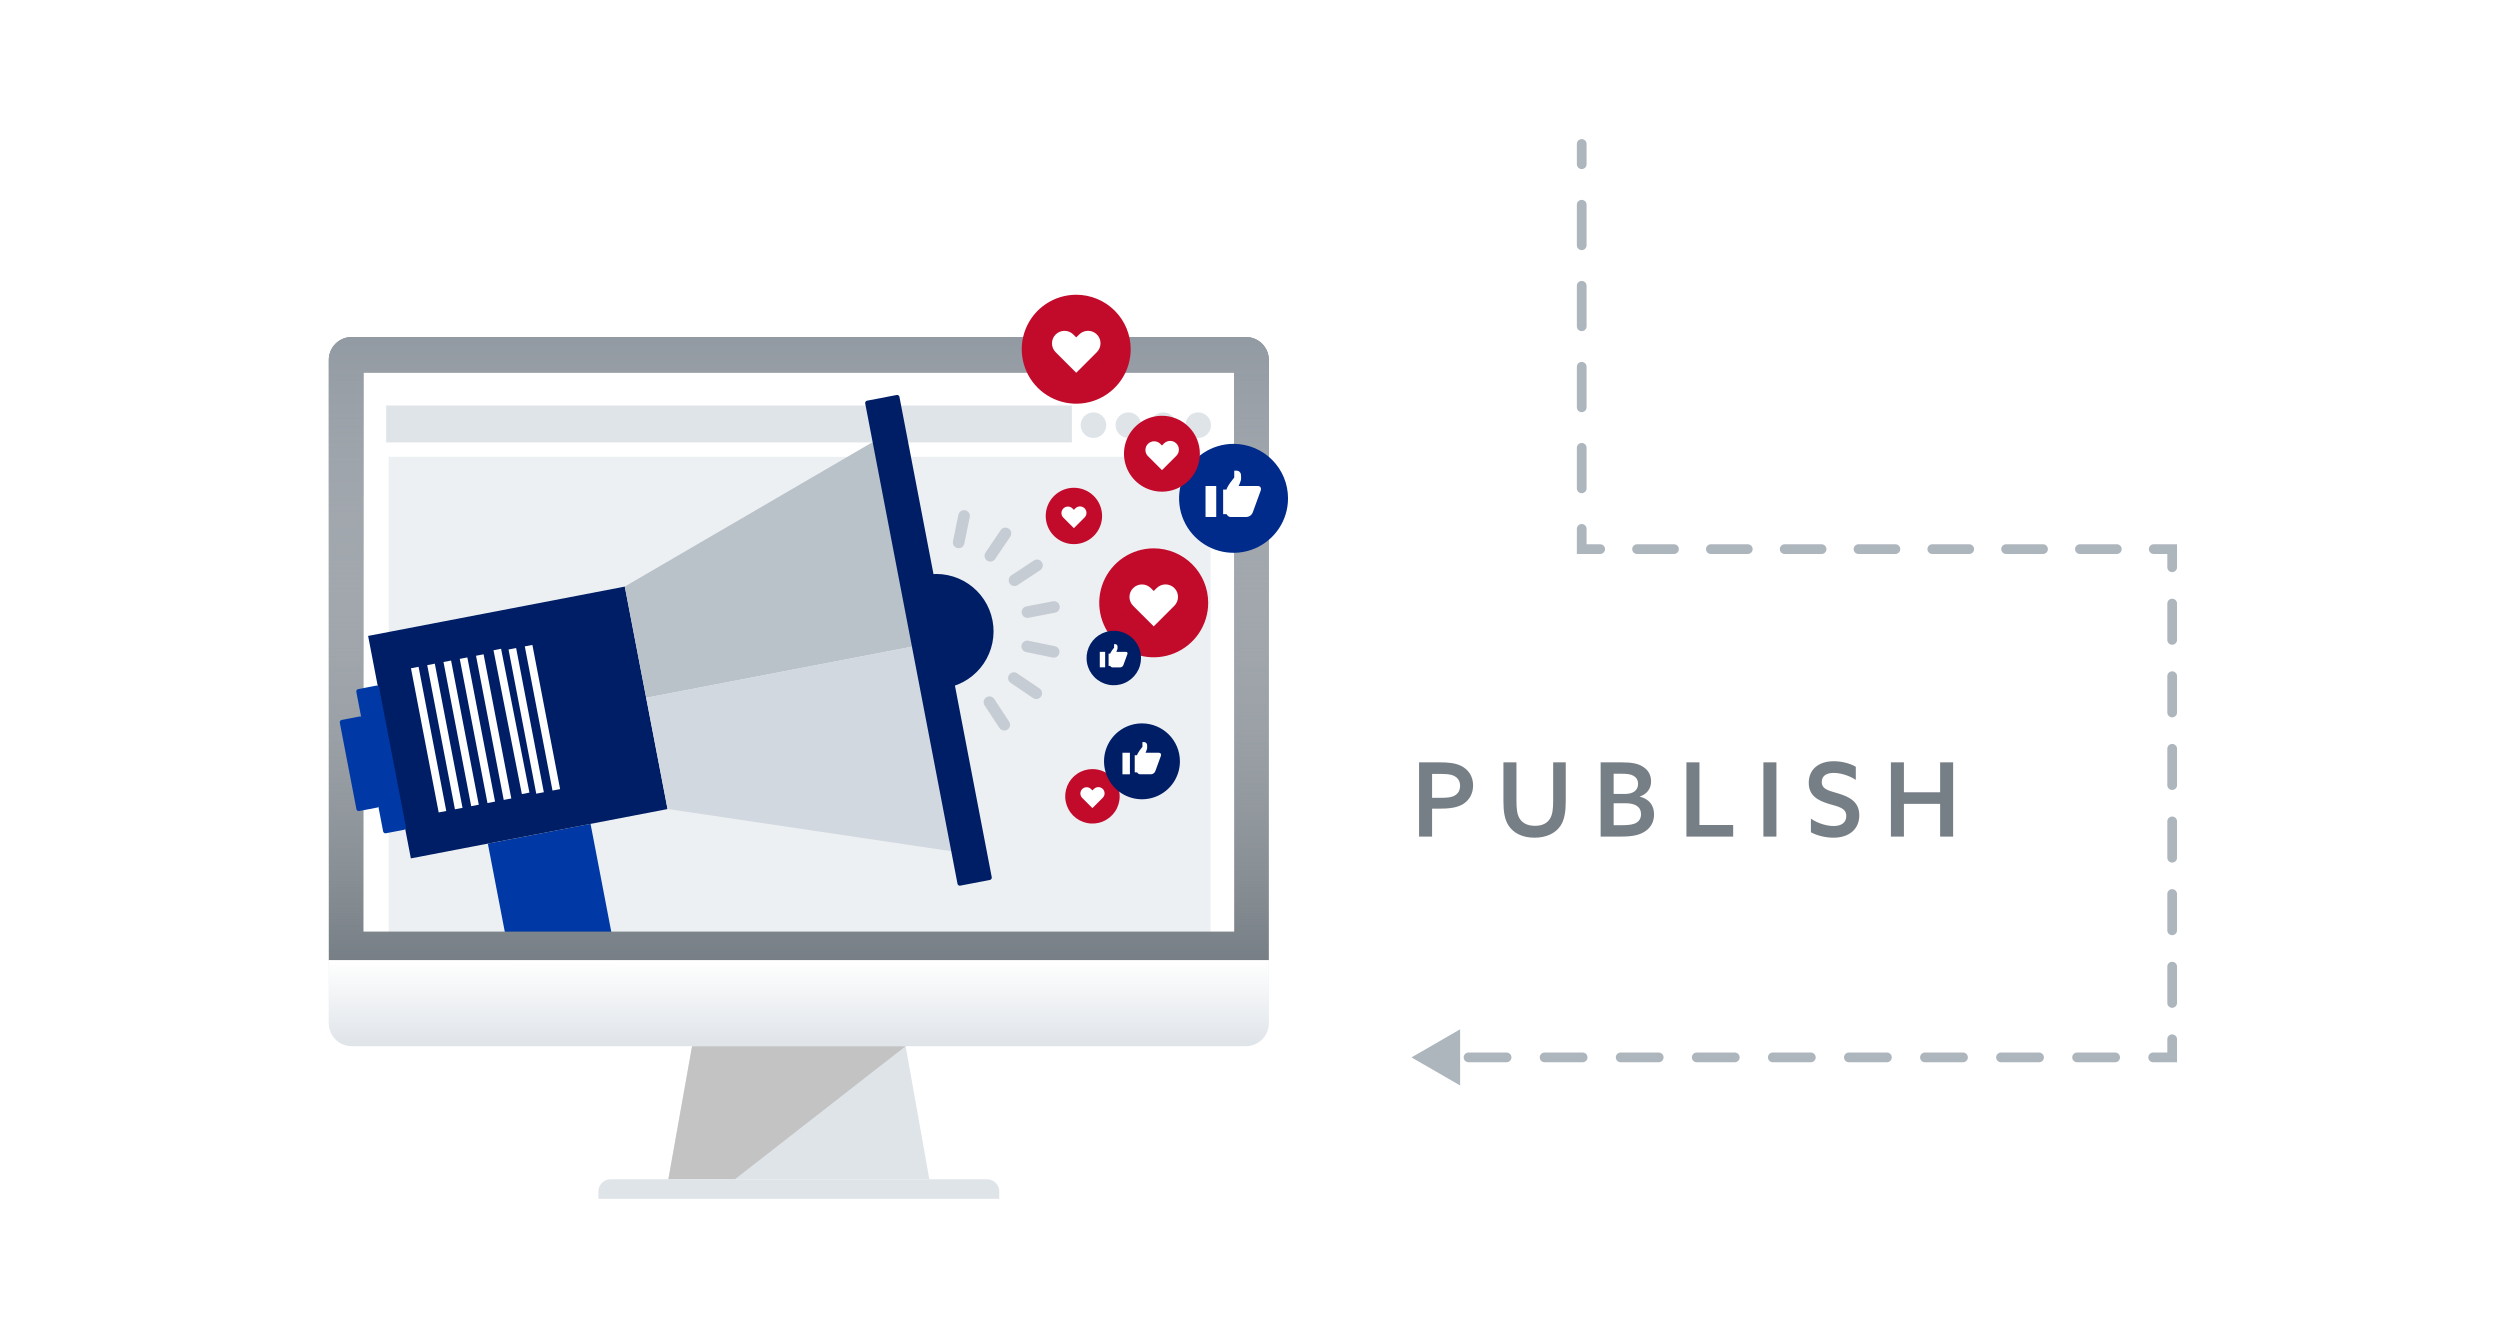 <?xml version="1.0" encoding="UTF-8"?>
<svg xmlns="http://www.w3.org/2000/svg" width="2570" height="1380" viewBox="0 0 2570 1380" fill="none">
  <rect width="2570" height="1380" fill="white"></rect>
  <rect x="360.933" y="364.556" width="917.299" height="608.314" fill="white"></rect>
  <rect x="399.556" y="469.562" width="844.881" height="523.826" fill="#EDF0F3"></rect>
  <path d="M648.804 1064.19L540.712 1071.11L501.498 867.247L607.086 846.91L648.804 1064.19Z" fill="#0039A5"></path>
  <path d="M642.272 603.017L378.415 653.718L422.363 882.431L686.22 831.73L642.272 603.017Z" fill="#001E66"></path>
  <path d="M430.281 685.474L422.481 686.972L450.96 835.181L458.759 833.682L430.281 685.474Z" fill="white"></path>
  <path d="M446.991 682.259L439.191 683.758L467.67 831.966L475.469 830.468L446.991 682.259Z" fill="white"></path>
  <path d="M463.714 679.045L455.915 680.543L484.394 828.752L492.193 827.253L463.714 679.045Z" fill="white"></path>
  <path d="M480.424 675.83L472.637 677.327L501.115 825.535L508.903 824.039L480.424 675.83Z" fill="white"></path>
  <path d="M497.134 672.616L489.347 674.112L517.825 822.321L525.613 820.824L497.134 672.616Z" fill="white"></path>
  <path d="M515.112 666.943L507.332 668.476L536.467 816.326L544.248 814.793L515.112 666.943Z" fill="white"></path>
  <path d="M530.58 666.198L522.781 667.697L551.26 815.905L559.059 814.407L530.58 666.198Z" fill="white"></path>
  <path d="M547.292 662.984L539.493 664.482L567.972 812.691L575.771 811.192L547.292 662.984Z" fill="white"></path>
  <path d="M922.58 439.63L964.84 659.509L664.269 717.281L642.295 602.945L922.58 439.63Z" fill="#B9C1C9"></path>
  <path d="M964.839 659.509L1007.11 879.411L686.256 831.64L664.268 717.281L964.839 659.509Z" fill="#D2D8DF"></path>
  <path d="M1101.89 416.854H397.01V454.837H1101.89V416.854Z" fill="#DFE4E9"></path>
  <path d="M1124.08 450.226C1131.34 450.226 1137.23 444.336 1137.23 437.07C1137.23 429.804 1131.34 423.914 1124.08 423.914C1116.81 423.914 1110.92 429.804 1110.92 437.07C1110.92 444.336 1116.81 450.226 1124.08 450.226Z" fill="#DFE4E9"></path>
  <path d="M1159.96 450.226C1167.23 450.226 1173.12 444.336 1173.12 437.07C1173.12 429.804 1167.23 423.914 1159.96 423.914C1152.69 423.914 1146.8 429.804 1146.8 437.07C1146.8 444.336 1152.69 450.226 1159.96 450.226Z" fill="#DFE4E9"></path>
  <path d="M1195.84 450.226C1203.11 450.226 1209 444.336 1209 437.07C1209 429.804 1203.11 423.914 1195.84 423.914C1188.58 423.914 1182.69 429.804 1182.69 437.07C1182.69 444.336 1188.58 450.226 1195.84 450.226Z" fill="#DFE4E9"></path>
  <path d="M1231.74 450.226C1239 450.226 1244.89 444.336 1244.89 437.07C1244.89 429.804 1239 423.914 1231.74 423.914C1224.47 423.914 1218.58 429.804 1218.58 437.07C1218.58 444.336 1224.47 450.226 1231.74 450.226Z" fill="#DFE4E9"></path>
  <path d="M687.079 1212.3H955.365L931.02 1075.44H711.448L687.079 1212.3Z" fill="#DFE4E9"></path>
  <path d="M687.079 1212.3L711.448 1075.44H931.02L755.454 1212.3H687.079Z" fill="#C3C3C3"></path>
  <path d="M615.17 1232.37H1027.24V1224.89C1027.25 1223.23 1026.92 1221.59 1026.29 1220.06C1025.66 1218.53 1024.73 1217.14 1023.56 1215.97C1022.39 1214.8 1021 1213.87 1019.47 1213.24C1017.94 1212.61 1016.3 1212.29 1014.64 1212.3H627.759C626.108 1212.28 624.469 1212.59 622.94 1213.21C621.41 1213.83 620.02 1214.75 618.851 1215.92C616.493 1218.29 615.169 1221.49 615.17 1224.84V1232.37Z" fill="#DFE4E9"></path>
  <path d="M338 986.967V1051.91C338.003 1058.16 340.487 1064.15 344.905 1068.57C349.323 1072.98 355.314 1075.46 361.56 1075.46H1280.83C1287.06 1075.44 1293.03 1072.96 1297.44 1068.55C1301.85 1064.14 1304.33 1058.17 1304.35 1051.94V986.967H338Z" fill="#DFE4E9"></path>
  <path d="M338 986.967V1051.91C338.003 1058.16 340.487 1064.15 344.905 1068.57C349.323 1072.98 355.314 1075.46 361.56 1075.46H1280.83C1287.06 1075.44 1293.03 1072.96 1297.44 1068.55C1301.85 1064.14 1304.33 1058.17 1304.35 1051.94V986.967H338Z" fill="url(#paint0_linear_4871_3610)"></path>
  <path d="M1280.88 346.451H361.524C355.291 346.458 349.315 348.935 344.906 353.34C340.496 357.745 338.013 363.718 338 369.951V986.955H1304.37V369.951C1304.34 363.728 1301.86 357.769 1297.46 353.369C1293.06 348.969 1287.1 346.483 1280.88 346.451ZM1268.75 957.698H373.63V382.998H1268.75V957.698Z" fill="#777F86"></path>
  <path d="M1280.88 346.451H361.524C355.291 346.458 349.315 348.935 344.906 353.34C340.496 357.745 338.013 363.718 338 369.951V986.955H1304.37V369.951C1304.34 363.728 1301.86 357.769 1297.46 353.369C1293.06 348.969 1287.1 346.483 1280.88 346.451ZM1268.75 957.698H373.63V382.998H1268.75V957.698Z" fill="url(#paint1_linear_4871_3610)"></path>
  <path d="M1151.03 818.619C1151.03 824.157 1149.39 829.571 1146.32 834.176C1143.24 838.781 1138.87 842.37 1133.75 844.489C1128.63 846.609 1123 847.163 1117.57 846.083C1112.14 845.002 1107.15 842.335 1103.23 838.419C1099.32 834.503 1096.65 829.514 1095.57 824.082C1094.49 818.65 1095.04 813.02 1097.16 807.903C1099.28 802.786 1102.87 798.413 1107.48 795.336C1112.08 792.259 1117.49 790.617 1123.03 790.617C1126.71 790.616 1130.35 791.339 1133.75 792.745C1137.15 794.152 1140.24 796.215 1142.84 798.815C1145.44 801.416 1147.5 804.503 1148.91 807.901C1150.31 811.299 1151.04 814.941 1151.03 818.619V818.619Z" fill="#C20A2A"></path>
  <path d="M1133.66 811.039C1132.45 809.835 1130.81 809.159 1129.1 809.159C1127.4 809.159 1125.76 809.835 1124.55 811.039L1123 812.548L1121.48 811.039C1120.26 809.886 1118.64 809.252 1116.97 809.274C1115.29 809.296 1113.69 809.97 1112.5 811.155C1111.32 812.339 1110.64 813.939 1110.62 815.615C1110.59 817.291 1111.22 818.91 1112.38 820.128L1113.9 821.649L1123 830.749L1132.09 821.649L1133.61 820.128C1134.21 819.535 1134.69 818.829 1135.01 818.051C1135.34 817.273 1135.51 816.438 1135.52 815.594C1135.52 814.749 1135.36 813.913 1135.04 813.131C1134.72 812.35 1134.25 811.639 1133.66 811.039V811.039Z" fill="white"></path>
  <path d="M1242.02 619.71C1242.02 630.786 1238.73 641.614 1232.58 650.824C1226.42 660.033 1217.68 667.211 1207.44 671.45C1197.21 675.689 1185.95 676.798 1175.09 674.637C1164.22 672.476 1154.25 667.142 1146.41 659.31C1138.58 651.478 1133.25 641.499 1131.09 630.635C1128.92 619.772 1130.03 608.511 1134.27 598.278C1138.51 588.045 1145.69 579.298 1154.9 573.144C1164.11 566.991 1174.94 563.706 1186.01 563.706C1193.37 563.704 1200.65 565.152 1207.45 567.966C1214.24 570.78 1220.42 574.905 1225.62 580.106C1230.82 585.306 1234.94 591.481 1237.76 598.276C1240.57 605.071 1242.02 612.355 1242.02 619.71Z" fill="#C20A2A"></path>
  <path d="M1207.26 604.55C1206.06 603.353 1204.64 602.403 1203.08 601.755C1201.52 601.107 1199.85 600.773 1198.16 600.773C1196.46 600.773 1194.79 601.107 1193.23 601.755C1191.67 602.403 1190.25 603.353 1189.05 604.55L1186.03 607.531L1182.98 604.501C1180.56 602.121 1177.3 600.792 1173.91 600.805C1170.52 600.818 1167.26 602.171 1164.86 604.57C1162.46 606.969 1161.11 610.22 1161.09 613.614C1161.08 617.008 1162.4 620.27 1164.78 622.69L1167.82 625.732L1186.03 643.921L1204.21 625.732L1207.26 622.69C1209.65 620.28 1211 617.019 1211 613.62C1211 610.221 1209.65 606.96 1207.26 604.55V604.55Z" fill="white"></path>
  <path d="M1132.94 530.394C1132.94 536.123 1131.24 541.724 1128.06 546.487C1124.88 551.251 1120.35 554.964 1115.06 557.156C1109.77 559.349 1103.94 559.923 1098.32 558.805C1092.7 557.687 1087.54 554.928 1083.49 550.877C1079.44 546.826 1076.68 541.664 1075.56 536.045C1074.45 530.426 1075.02 524.602 1077.21 519.309C1079.41 514.016 1083.12 509.492 1087.88 506.309C1092.65 503.126 1098.25 501.427 1103.98 501.427C1111.66 501.427 1119.03 504.479 1124.46 509.911C1129.89 515.344 1132.94 522.711 1132.94 530.394V530.394Z" fill="#C20A2A"></path>
  <path d="M1114.95 522.537C1113.69 521.29 1112 520.589 1110.23 520.589C1108.47 520.589 1106.77 521.29 1105.52 522.537L1103.95 524.119L1102.38 522.537C1101.12 521.363 1099.44 520.724 1097.72 520.756C1095.99 520.787 1094.35 521.487 1093.12 522.707C1091.9 523.927 1091.2 525.573 1091.17 527.299C1091.13 529.025 1091.77 530.697 1092.94 531.964L1094.52 533.533L1103.95 542.959L1113.36 533.533L1114.95 531.964C1116.19 530.713 1116.89 529.018 1116.89 527.251C1116.89 525.484 1116.19 523.789 1114.95 522.537V522.537Z" fill="white"></path>
  <path d="M1324.09 512.29C1324.09 523.367 1320.81 534.195 1314.65 543.405C1308.5 552.615 1299.75 559.793 1289.52 564.031C1279.28 568.27 1268.02 569.378 1257.16 567.216C1246.29 565.054 1236.31 559.719 1228.48 551.886C1220.65 544.052 1215.32 534.072 1213.16 523.208C1211 512.344 1212.11 501.083 1216.35 490.85C1220.59 480.617 1227.77 471.871 1236.98 465.719C1246.19 459.566 1257.02 456.284 1268.1 456.286C1275.45 456.286 1282.74 457.735 1289.53 460.549C1296.32 463.364 1302.5 467.489 1307.7 472.69C1312.9 477.89 1317.02 484.064 1319.83 490.859C1322.65 497.654 1324.09 504.936 1324.09 512.29V512.29Z" fill="#002B8A"></path>
  <path d="M1293.07 499.616H1273.34C1274.31 497.569 1275.12 495.445 1275.75 493.267C1275.89 491.661 1275.89 490.046 1275.75 488.44C1275.75 487.212 1275.26 486.037 1274.39 485.17C1273.52 484.304 1272.34 483.817 1271.12 483.817H1268.8V490.962C1268.8 490.962 1260.7 500.401 1260.7 504.239V526.797C1260.69 527.408 1260.81 528.014 1261.03 528.581C1261.26 529.148 1261.6 529.664 1262.02 530.101C1262.45 530.537 1262.96 530.885 1263.52 531.123C1264.08 531.362 1264.69 531.488 1265.3 531.492H1281.5C1282.88 531.395 1284.2 530.908 1285.32 530.088C1286.43 529.267 1287.29 528.147 1287.8 526.858L1296 504.299C1296.93 501.692 1295.59 499.616 1293.07 499.616Z" fill="white"></path>
  <path d="M1263.56 503.286H1257.39V528.548H1263.56V503.286Z" fill="white"></path>
  <path d="M1250.28 499.617H1239.29V531.445H1250.28V499.617Z" fill="white"></path>
  <path d="M1172.98 676.438C1172.98 681.977 1171.34 687.391 1168.26 691.996C1165.18 696.601 1160.81 700.19 1155.69 702.309C1150.58 704.428 1144.95 704.982 1139.51 703.901C1134.08 702.819 1129.09 700.151 1125.18 696.234C1121.26 692.316 1118.59 687.326 1117.52 681.893C1116.44 676.461 1116.99 670.83 1119.11 665.714C1121.23 660.597 1124.83 656.225 1129.43 653.149C1134.04 650.074 1139.45 648.434 1144.99 648.436C1152.42 648.439 1159.54 651.391 1164.78 656.642C1170.03 661.893 1172.98 669.013 1172.98 676.438V676.438Z" fill="#001E66"></path>
  <path d="M1157.47 670.101H1147.61C1148.1 669.079 1148.51 668.017 1148.82 666.927C1148.89 666.124 1148.89 665.316 1148.82 664.513C1148.82 663.899 1148.57 663.309 1148.14 662.875C1147.71 662.44 1147.12 662.196 1146.5 662.196H1145.29V665.817C1145.29 665.817 1141.25 670.536 1141.25 672.467V683.752C1141.25 684.365 1141.49 684.952 1141.93 685.387C1142.36 685.821 1142.94 686.067 1143.56 686.07H1151.67C1152.36 686.017 1153.02 685.772 1153.57 685.362C1154.13 684.952 1154.56 684.395 1154.82 683.752L1158.92 672.467C1159.07 672.222 1159.14 671.941 1159.14 671.656C1159.14 671.371 1159.06 671.091 1158.91 670.848C1158.76 670.605 1158.55 670.407 1158.29 670.275C1158.04 670.144 1157.76 670.084 1157.47 670.101V670.101Z" fill="white"></path>
  <path d="M1142.72 671.936H1139.63V684.573H1142.72V671.936Z" fill="white"></path>
  <path d="M1136.08 670.102H1130.58V686.009H1136.08V670.102Z" fill="white"></path>
  <path d="M1233.47 466.424C1233.47 474.139 1231.19 481.681 1226.9 488.096C1222.61 494.511 1216.52 499.511 1209.39 502.464C1202.27 505.416 1194.42 506.189 1186.86 504.684C1179.29 503.179 1172.34 499.463 1166.88 494.008C1161.43 488.552 1157.71 481.601 1156.21 474.034C1154.7 466.467 1155.47 458.624 1158.43 451.496C1161.38 444.368 1166.38 438.275 1172.79 433.989C1179.21 429.702 1186.75 427.415 1194.47 427.415C1204.81 427.415 1214.73 431.524 1222.05 438.84C1229.36 446.156 1233.47 456.078 1233.47 466.424Z" fill="#C20A2A"></path>
  <path d="M1209.26 455.863C1207.58 454.183 1205.3 453.24 1202.92 453.24C1200.54 453.24 1198.26 454.183 1196.58 455.863L1194.47 457.975L1192.37 455.863C1190.65 454.364 1188.43 453.574 1186.16 453.652C1183.88 453.73 1181.72 454.67 1180.11 456.282C1178.51 457.894 1177.57 460.058 1177.5 462.333C1177.43 464.609 1178.22 466.826 1179.73 468.536L1181.85 470.648L1194.51 483.321L1207.19 470.648L1209.31 468.536C1210.98 466.847 1211.91 464.565 1211.9 462.189C1211.9 459.814 1210.95 457.539 1209.26 455.863Z" fill="white"></path>
  <path d="M1212.96 782.651C1212.96 790.366 1210.67 797.908 1206.38 804.323C1202.1 810.738 1196 815.738 1188.88 818.691C1181.75 821.643 1173.9 822.416 1166.34 820.911C1158.77 819.406 1151.82 815.69 1146.36 810.235C1140.91 804.779 1137.19 797.828 1135.69 790.261C1134.18 782.694 1134.95 774.851 1137.91 767.723C1140.86 760.595 1145.86 754.502 1152.27 750.216C1158.69 745.929 1166.23 743.642 1173.95 743.642C1184.29 743.642 1194.21 747.752 1201.53 755.067C1208.85 762.383 1212.96 772.305 1212.96 782.651Z" fill="#001E66"></path>
  <path d="M1191.34 773.827H1177.6C1178.28 772.399 1178.83 770.917 1179.26 769.398C1179.35 768.281 1179.35 767.159 1179.26 766.042C1179.25 765.187 1178.91 764.367 1178.31 763.763C1177.7 763.159 1176.88 762.82 1176.02 762.82H1174.42V767.793C1174.42 767.793 1168.77 774.371 1168.77 777.05V792.741C1168.77 793.596 1169.11 794.416 1169.72 795.02C1170.33 795.624 1171.15 795.963 1172 795.963H1183.28C1184.24 795.899 1185.16 795.561 1185.94 794.991C1186.72 794.42 1187.32 793.64 1187.67 792.741L1193.39 777.05C1194.03 775.3 1193.13 773.827 1191.34 773.827Z" fill="white"></path>
  <path d="M1170.8 776.375H1166.5V793.973H1170.8V776.375Z" fill="white"></path>
  <path d="M1161.54 773.828H1153.89V795.988H1161.54V773.828Z" fill="white"></path>
  <path d="M1162.36 359.004C1162.36 370.08 1159.07 380.908 1152.92 390.117C1146.76 399.327 1138.02 406.505 1127.78 410.744C1117.55 414.983 1106.29 416.092 1095.43 413.931C1084.56 411.77 1074.58 406.436 1066.75 398.604C1058.92 390.772 1053.59 380.793 1051.43 369.929C1049.26 359.066 1050.37 347.805 1054.61 337.572C1058.85 327.339 1066.03 318.592 1075.24 312.438C1084.45 306.285 1095.28 303 1106.35 303C1113.71 302.998 1120.99 304.446 1127.79 307.26C1134.58 310.074 1140.76 314.199 1145.96 319.4C1151.16 324.6 1155.28 330.775 1158.1 337.57C1160.91 344.365 1162.36 351.649 1162.36 359.004Z" fill="#C20A2A"></path>
  <path d="M1127.6 343.844C1126.4 342.647 1124.98 341.697 1123.42 341.049C1121.86 340.401 1120.19 340.067 1118.49 340.067C1116.8 340.067 1115.13 340.401 1113.57 341.049C1112.01 341.697 1110.59 342.647 1109.39 343.844L1106.36 346.825L1103.32 343.795C1100.9 341.415 1097.64 340.086 1094.25 340.099C1090.86 340.112 1087.6 341.465 1085.2 343.864C1082.8 346.263 1081.45 349.514 1081.43 352.908C1081.42 356.302 1082.74 359.564 1085.12 361.984L1088.16 365.026L1106.36 383.215L1124.55 365.026L1127.6 361.984C1129.99 359.574 1131.34 356.313 1131.34 352.914C1131.34 349.515 1129.99 346.254 1127.6 343.844V343.844Z" fill="white"></path>
  <path d="M951.238 591.091L973.505 706.98C981.114 705.518 988.361 702.571 994.832 698.309C1001.3 694.046 1006.87 688.55 1011.22 682.136C1015.56 675.721 1018.6 668.513 1020.17 660.924C1021.73 653.334 1021.78 645.511 1020.32 637.902C1018.85 630.292 1015.91 623.045 1011.64 616.575C1007.38 610.104 1001.89 604.536 995.472 600.19C989.057 595.843 981.849 592.802 974.26 591.241C966.67 589.679 958.847 589.628 951.238 591.091V591.091Z" fill="#001E66"></path>
  <path d="M921.794 406.048L891.344 411.899C890.035 412.151 889.178 413.416 889.429 414.726L984.315 908.529C984.566 909.838 985.832 910.695 987.141 910.444L1017.59 904.593C1018.9 904.341 1019.76 903.076 1019.51 901.767L924.62 407.963C924.369 406.654 923.104 405.797 921.794 406.048Z" fill="#001E66"></path>
  <path d="M1082.36 618.146L1055.05 623.394C1051.82 624.014 1049.71 627.136 1050.33 630.367C1050.95 633.598 1054.07 635.713 1057.3 635.092L1084.61 629.845C1087.84 629.224 1089.96 626.102 1089.34 622.872C1088.72 619.641 1085.59 617.525 1082.36 618.146Z" fill="#C5CCD4"></path>
  <path d="M1089.05 671.302C1088.38 674.518 1085.24 676.588 1082.02 675.927L1054.78 670.329C1051.56 669.667 1049.48 666.517 1050.15 663.295V663.295C1050.81 660.079 1053.96 658.009 1057.18 658.67L1084.42 664.267C1087.64 664.93 1089.71 668.08 1089.05 671.302V671.302Z" fill="#C5CCD4"></path>
  <path d="M1070.2 715.998C1068.35 718.716 1064.65 719.426 1061.93 717.583L1038.92 701.992C1036.2 700.148 1035.49 696.449 1037.33 693.727V693.727C1039.18 691.002 1042.88 690.29 1045.6 692.135L1068.61 707.727C1071.34 709.572 1072.05 713.276 1070.2 715.998V715.998Z" fill="#C5CCD4"></path>
  <path d="M1037.39 741.8L1022.09 718.571C1020.28 715.827 1016.59 715.069 1013.84 716.877C1011.1 718.685 1010.34 722.376 1012.15 725.12L1027.46 748.349C1029.27 751.093 1032.96 751.852 1035.7 750.043C1038.44 748.235 1039.2 744.544 1037.39 741.8Z" fill="#C5CCD4"></path>
  <path d="M1046.16 601.453C1043.41 603.268 1039.71 602.509 1037.9 599.758V599.758C1036.09 597.01 1036.84 593.313 1039.59 591.499L1062.78 576.193C1065.53 574.379 1069.23 575.135 1071.04 577.884V577.884C1072.86 580.634 1072.1 584.336 1069.35 586.151L1046.16 601.453Z" fill="#C5CCD4"></path>
  <path d="M1022.97 574.696C1021.12 577.417 1017.42 578.129 1014.7 576.287V576.287C1011.98 574.444 1011.27 570.74 1013.11 568.017L1028.71 544.994C1030.55 542.276 1034.25 541.562 1036.97 543.398V543.398C1039.7 545.24 1040.42 548.949 1038.57 551.675L1022.97 574.696Z" fill="#C5CCD4"></path>
  <path d="M985.234 529.201L979.643 556.429C978.982 559.652 981.058 562.801 984.28 563.462C987.502 564.124 990.651 562.048 991.313 558.826L996.903 531.597C997.565 528.374 995.489 525.226 992.267 524.564C989.044 523.903 985.896 525.978 985.234 529.201Z" fill="#C5CCD4"></path>
  <path d="M386.868 704.811L368.211 708.396C366.902 708.648 366.045 709.913 366.296 711.222L393.864 854.69C394.116 855.999 395.381 856.856 396.69 856.605L415.347 853.02C416.656 852.768 417.513 851.503 417.262 850.194L389.694 706.726C389.442 705.417 388.177 704.56 386.868 704.811Z" fill="#0039A5"></path>
  <path d="M369.901 736.53L351.233 740.117C349.924 740.368 349.066 741.634 349.318 742.943L366.397 831.828C366.649 833.137 367.914 833.994 369.223 833.743L387.892 830.156C389.201 829.904 390.058 828.639 389.807 827.329L372.727 738.445C372.476 737.135 371.21 736.278 369.901 736.53Z" fill="#0039A5"></path>
  <path d="M1458.8 860V783.696H1480.09C1488.31 783.696 1496.32 784.223 1502.75 787.701C1509.39 791.285 1514.34 797.819 1514.34 807.409C1514.34 816.368 1510.02 823.007 1503.7 826.802C1497.48 830.49 1489.26 831.333 1478.72 831.333H1472.18V860H1458.8ZM1472.18 820.162H1479.77C1487.57 820.162 1492 819.846 1495.58 817.738C1498.95 815.735 1500.96 812.468 1500.96 807.831C1500.96 802.878 1498.64 799.505 1494.74 797.608C1490.94 795.711 1486.1 795.606 1479.56 795.606H1472.18V820.162ZM1550.9 848.828C1546.68 842.505 1545.52 834.074 1545.52 823.745V783.696H1558.91V822.902C1558.91 831.86 1559.64 837.025 1561.86 840.924C1564.39 845.351 1569.13 848.934 1577.98 848.934C1585.99 848.934 1590.84 845.983 1593.58 841.24C1596 837.13 1596.64 831.439 1596.64 823.113V783.696H1609.6V822.902C1609.6 834.179 1608.44 842.61 1604.12 849.039C1598.85 856.838 1589.26 861.159 1577.46 861.159C1565.23 861.159 1555.96 856.522 1550.9 848.828ZM1645.46 860V783.696H1666.75C1676.86 783.696 1683.19 784.75 1688.35 787.807C1693.94 791.074 1697.31 796.238 1697.31 803.194C1697.31 811.414 1692.46 816.473 1685.82 818.792V819.003C1695.2 821.321 1700.37 827.75 1700.37 837.235C1700.37 844.402 1697.42 850.831 1690.35 855.152C1684.87 858.525 1677.71 860 1666.75 860H1645.46ZM1658.84 816.157H1670.75C1678.13 816.157 1683.93 812.995 1683.93 805.829C1683.93 801.824 1682.13 799.189 1679.18 797.503C1676.23 795.816 1672.65 795.395 1665.9 795.395H1658.84V816.157ZM1658.84 848.302H1667.38C1675.28 848.302 1679.6 847.458 1682.56 845.561C1684.98 843.98 1686.98 841.346 1686.98 836.919C1686.98 829.542 1681.29 825.748 1671.17 825.748H1658.84V848.302ZM1733.64 860V783.696H1747.03V848.091H1781.7V860H1733.64ZM1812.77 860V783.696H1826.15V860H1812.77ZM1861.61 855.574V841.556C1869.2 846.826 1878.58 849.145 1884.9 849.145C1892.59 849.145 1897.97 845.877 1897.97 838.922C1897.97 830.49 1889.96 829.331 1880.05 826.38C1869.09 823.007 1859.39 818.159 1859.39 804.775C1859.39 790.863 1869.62 782.537 1885.11 782.537C1892.49 782.537 1901.34 784.434 1907.77 788.228V801.718C1900.18 796.765 1891.22 794.552 1885 794.552C1877.84 794.552 1872.78 797.397 1872.78 803.826C1872.78 811.836 1880.79 812.89 1889.96 815.735C1901.23 819.213 1911.35 824.167 1911.35 838.184C1911.35 852.517 1900.71 861.159 1884.79 861.159C1877.31 861.159 1868.35 859.262 1861.61 855.574ZM1943.85 860V783.696H1957.23V814.471H1994.44V783.696H2007.82V860H1994.44V826.38H1957.23V860H1943.85Z" fill="#777F86"></path>
  <path d="M1631 148C1631 145.239 1628.76 143 1626 143C1623.24 143 1621 145.239 1621 148H1631ZM1626 564.5H1621V569.5H1626V564.5ZM2233 564.5H2238V559.5H2233V564.5ZM2233 1087V1092H2238V1087H2233ZM1451 1087L1501 1115.87V1058.13L1451 1087ZM1470.55 1092C1473.31 1092 1475.55 1089.76 1475.55 1087C1475.55 1084.24 1473.31 1082 1470.55 1082V1092ZM1509.65 1082C1506.89 1082 1504.65 1084.24 1504.65 1087C1504.65 1089.76 1506.89 1092 1509.65 1092V1082ZM1548.75 1092C1551.51 1092 1553.75 1089.76 1553.75 1087C1553.75 1084.24 1551.51 1082 1548.75 1082V1092ZM1587.85 1082C1585.09 1082 1582.85 1084.24 1582.85 1087C1582.85 1089.76 1585.09 1092 1587.85 1092V1082ZM1626.95 1092C1629.71 1092 1631.95 1089.76 1631.95 1087C1631.95 1084.24 1629.71 1082 1626.95 1082V1092ZM1666.05 1082C1663.29 1082 1661.05 1084.24 1661.05 1087C1661.05 1089.76 1663.29 1092 1666.05 1092V1082ZM1705.15 1092C1707.91 1092 1710.15 1089.76 1710.15 1087C1710.15 1084.24 1707.91 1082 1705.15 1082V1092ZM1744.25 1082C1741.49 1082 1739.25 1084.24 1739.25 1087C1739.25 1089.76 1741.49 1092 1744.25 1092V1082ZM1783.35 1092C1786.11 1092 1788.35 1089.76 1788.35 1087C1788.35 1084.24 1786.11 1082 1783.35 1082V1092ZM1822.45 1082C1819.69 1082 1817.45 1084.24 1817.45 1087C1817.45 1089.76 1819.69 1092 1822.45 1092V1082ZM1861.55 1092C1864.31 1092 1866.55 1089.76 1866.55 1087C1866.55 1084.24 1864.31 1082 1861.55 1082V1092ZM1900.65 1082C1897.89 1082 1895.65 1084.24 1895.65 1087C1895.65 1089.76 1897.89 1092 1900.65 1092V1082ZM1939.75 1092C1942.51 1092 1944.75 1089.76 1944.75 1087C1944.75 1084.24 1942.51 1082 1939.75 1082V1092ZM1978.85 1082C1976.09 1082 1973.85 1084.24 1973.85 1087C1973.85 1089.76 1976.09 1092 1978.85 1092V1082ZM2017.95 1092C2020.71 1092 2022.95 1089.76 2022.95 1087C2022.95 1084.24 2020.71 1082 2017.95 1082V1092ZM2057.05 1082C2054.29 1082 2052.05 1084.24 2052.05 1087C2052.05 1089.76 2054.29 1092 2057.05 1092V1082ZM2096.15 1092C2098.91 1092 2101.15 1089.76 2101.15 1087C2101.15 1084.24 2098.91 1082 2096.15 1082V1092ZM2135.25 1082C2132.49 1082 2130.25 1084.24 2130.25 1087C2130.25 1089.76 2132.49 1092 2135.25 1092V1082ZM2174.35 1092C2177.11 1092 2179.35 1089.76 2179.35 1087C2179.35 1084.24 2177.11 1082 2174.35 1082V1092ZM2213.45 1082C2210.69 1082 2208.45 1084.24 2208.45 1087C2208.45 1089.76 2210.69 1092 2213.45 1092V1082ZM2238 1068.34C2238 1065.58 2235.76 1063.34 2233 1063.34C2230.24 1063.34 2228 1065.58 2228 1068.34H2238ZM2228 1031.02C2228 1033.78 2230.24 1036.02 2233 1036.02C2235.76 1036.02 2238 1033.78 2238 1031.02H2228ZM2238 993.696C2238 990.935 2235.76 988.696 2233 988.696C2230.24 988.696 2228 990.935 2228 993.696H2238ZM2228 956.375C2228 959.136 2230.24 961.375 2233 961.375C2235.76 961.375 2238 959.136 2238 956.375H2228ZM2238 919.054C2238 916.292 2235.76 914.054 2233 914.054C2230.24 914.054 2228 916.292 2228 919.054H2238ZM2228 881.732C2228 884.494 2230.24 886.732 2233 886.732C2235.76 886.732 2238 884.494 2238 881.732H2228ZM2238 844.411C2238 841.649 2235.76 839.411 2233 839.411C2230.24 839.411 2228 841.649 2228 844.411H2238ZM2228 807.089C2228 809.851 2230.24 812.089 2233 812.089C2235.76 812.089 2238 809.851 2238 807.089H2228ZM2238 769.768C2238 767.006 2235.76 764.768 2233 764.768C2230.24 764.768 2228 767.006 2228 769.768H2238ZM2228 732.446C2228 735.208 2230.24 737.446 2233 737.446C2235.76 737.446 2238 735.208 2238 732.446H2228ZM2238 695.125C2238 692.364 2235.76 690.125 2233 690.125C2230.24 690.125 2228 692.364 2228 695.125H2238ZM2228 657.804C2228 660.565 2230.24 662.804 2233 662.804C2235.76 662.804 2238 660.565 2238 657.804H2228ZM2238 620.482C2238 617.721 2235.76 615.482 2233 615.482C2230.24 615.482 2228 617.721 2228 620.482H2238ZM2228 583.161C2228 585.922 2230.24 588.161 2233 588.161C2235.76 588.161 2238 585.922 2238 583.161H2228ZM2214.03 559.5C2211.27 559.5 2209.03 561.739 2209.03 564.5C2209.03 567.261 2211.27 569.5 2214.03 569.5V559.5ZM2176.09 569.5C2178.86 569.5 2181.09 567.261 2181.09 564.5C2181.09 561.739 2178.86 559.5 2176.09 559.5V569.5ZM2138.16 559.5C2135.39 559.5 2133.16 561.739 2133.16 564.5C2133.16 567.261 2135.39 569.5 2138.16 569.5V559.5ZM2100.22 569.5C2102.98 569.5 2105.22 567.261 2105.22 564.5C2105.22 561.739 2102.98 559.5 2100.22 559.5V569.5ZM2062.28 559.5C2059.52 559.5 2057.28 561.739 2057.28 564.5C2057.28 567.261 2059.52 569.5 2062.28 569.5V559.5ZM2024.34 569.5C2027.11 569.5 2029.34 567.261 2029.34 564.5C2029.34 561.739 2027.11 559.5 2024.34 559.5V569.5ZM1986.41 559.5C1983.64 559.5 1981.41 561.739 1981.41 564.5C1981.41 567.261 1983.64 569.5 1986.41 569.5V559.5ZM1948.47 569.5C1951.23 569.5 1953.47 567.261 1953.47 564.5C1953.47 561.739 1951.23 559.5 1948.47 559.5V569.5ZM1910.53 559.5C1907.77 559.5 1905.53 561.739 1905.53 564.5C1905.53 567.261 1907.77 569.5 1910.53 569.5V559.5ZM1872.59 569.5C1875.36 569.5 1877.59 567.261 1877.59 564.5C1877.59 561.739 1875.36 559.5 1872.59 559.5V569.5ZM1834.66 559.5C1831.89 559.5 1829.66 561.739 1829.66 564.5C1829.66 567.261 1831.89 569.5 1834.66 569.5V559.5ZM1796.72 569.5C1799.48 569.5 1801.72 567.261 1801.72 564.5C1801.72 561.739 1799.48 559.5 1796.72 559.5V569.5ZM1758.78 559.5C1756.02 559.5 1753.78 561.739 1753.78 564.5C1753.78 567.261 1756.02 569.5 1758.78 569.5V559.5ZM1720.84 569.5C1723.61 569.5 1725.84 567.261 1725.84 564.5C1725.84 561.739 1723.61 559.5 1720.84 559.5V569.5ZM1682.91 559.5C1680.14 559.5 1677.91 561.739 1677.91 564.5C1677.91 567.261 1680.14 569.5 1682.91 569.5V559.5ZM1644.97 569.5C1647.73 569.5 1649.97 567.261 1649.97 564.5C1649.97 561.739 1647.73 559.5 1644.97 559.5V569.5ZM1631 543.675C1631 540.914 1628.76 538.675 1626 538.675C1623.24 538.675 1621 540.914 1621 543.675H1631ZM1621 502.025C1621 504.786 1623.24 507.025 1626 507.025C1628.76 507.025 1631 504.786 1631 502.025H1621ZM1631 460.375C1631 457.614 1628.76 455.375 1626 455.375C1623.24 455.375 1621 457.614 1621 460.375H1631ZM1621 418.725C1621 421.486 1623.24 423.725 1626 423.725C1628.76 423.725 1631 421.486 1631 418.725H1621ZM1631 377.075C1631 374.314 1628.76 372.075 1626 372.075C1623.24 372.075 1621 374.314 1621 377.075H1631ZM1621 335.425C1621 338.186 1623.24 340.425 1626 340.425C1628.76 340.425 1631 338.186 1631 335.425H1621ZM1631 293.775C1631 291.014 1628.76 288.775 1626 288.775C1623.24 288.775 1621 291.014 1621 293.775H1631ZM1621 252.125C1621 254.886 1623.24 257.125 1626 257.125C1628.76 257.125 1631 254.886 1631 252.125H1621ZM1631 210.475C1631 207.714 1628.76 205.475 1626 205.475C1623.24 205.475 1621 207.714 1621 210.475H1631ZM1621 168.825C1621 171.586 1623.24 173.825 1626 173.825C1628.76 173.825 1631 171.586 1631 168.825H1621ZM1509.65 1092H1548.75V1082H1509.65V1092ZM1587.85 1092H1626.95V1082H1587.85V1092ZM1666.05 1092H1705.15V1082H1666.05V1092ZM1744.25 1092H1783.35V1082H1744.25V1092ZM1822.45 1092H1861.55V1082H1822.45V1092ZM1900.65 1092H1939.75V1082H1900.65V1092ZM1978.85 1092H2017.95V1082H1978.85V1092ZM2057.05 1092H2096.15V1082H2057.05V1092ZM2135.25 1092H2174.35V1082H2135.25V1092ZM2213.45 1092H2233V1082H2213.45V1092ZM2238 1087V1068.34H2228V1087H2238ZM2238 1031.02V993.696H2228V1031.02H2238ZM2238 956.375V919.054H2228V956.375H2238ZM2238 881.732V844.411H2228V881.732H2238ZM2238 807.089V769.768H2228V807.089H2238ZM2238 732.446V695.125H2228V732.446H2238ZM2238 657.804V620.482H2228V657.804H2238ZM2238 583.161V564.5H2228V583.161H2238ZM2233 559.5H2214.03V569.5H2233V559.5ZM2176.09 559.5H2138.16V569.5H2176.09V559.5ZM2100.22 559.5H2062.28V569.5H2100.22V559.5ZM2024.34 559.5H1986.41V569.5H2024.34V559.5ZM1948.47 559.5H1910.53V569.5H1948.47V559.5ZM1872.59 559.5H1834.66V569.5H1872.59V559.5ZM1796.72 559.5H1758.78V569.5H1796.72V559.5ZM1720.84 559.5H1682.91V569.5H1720.84V559.5ZM1644.97 559.5H1626V569.5H1644.97V559.5ZM1631 564.5V543.675H1621V564.5H1631ZM1631 502.025V460.375H1621V502.025H1631ZM1631 418.725V377.075H1621V418.725H1631ZM1631 335.425V293.775H1621V335.425H1631ZM1631 252.125V210.475H1621V252.125H1631ZM1631 168.825V148H1621V168.825H1631Z" fill="#ADB5BD"></path>
  <defs>
    <linearGradient id="paint0_linear_4871_3610" x1="821.175" y1="986.967" x2="821.175" y2="1075.46" gradientUnits="userSpaceOnUse">
      <stop stop-color="white"></stop>
      <stop offset="1" stop-color="white" stop-opacity="0"></stop>
    </linearGradient>
    <linearGradient id="paint1_linear_4871_3610" x1="821.187" y1="346.451" x2="821.187" y2="986.955" gradientUnits="userSpaceOnUse">
      <stop stop-color="#929AA2"></stop>
      <stop offset="1" stop-color="white" stop-opacity="0"></stop>
    </linearGradient>
  </defs>
</svg>

